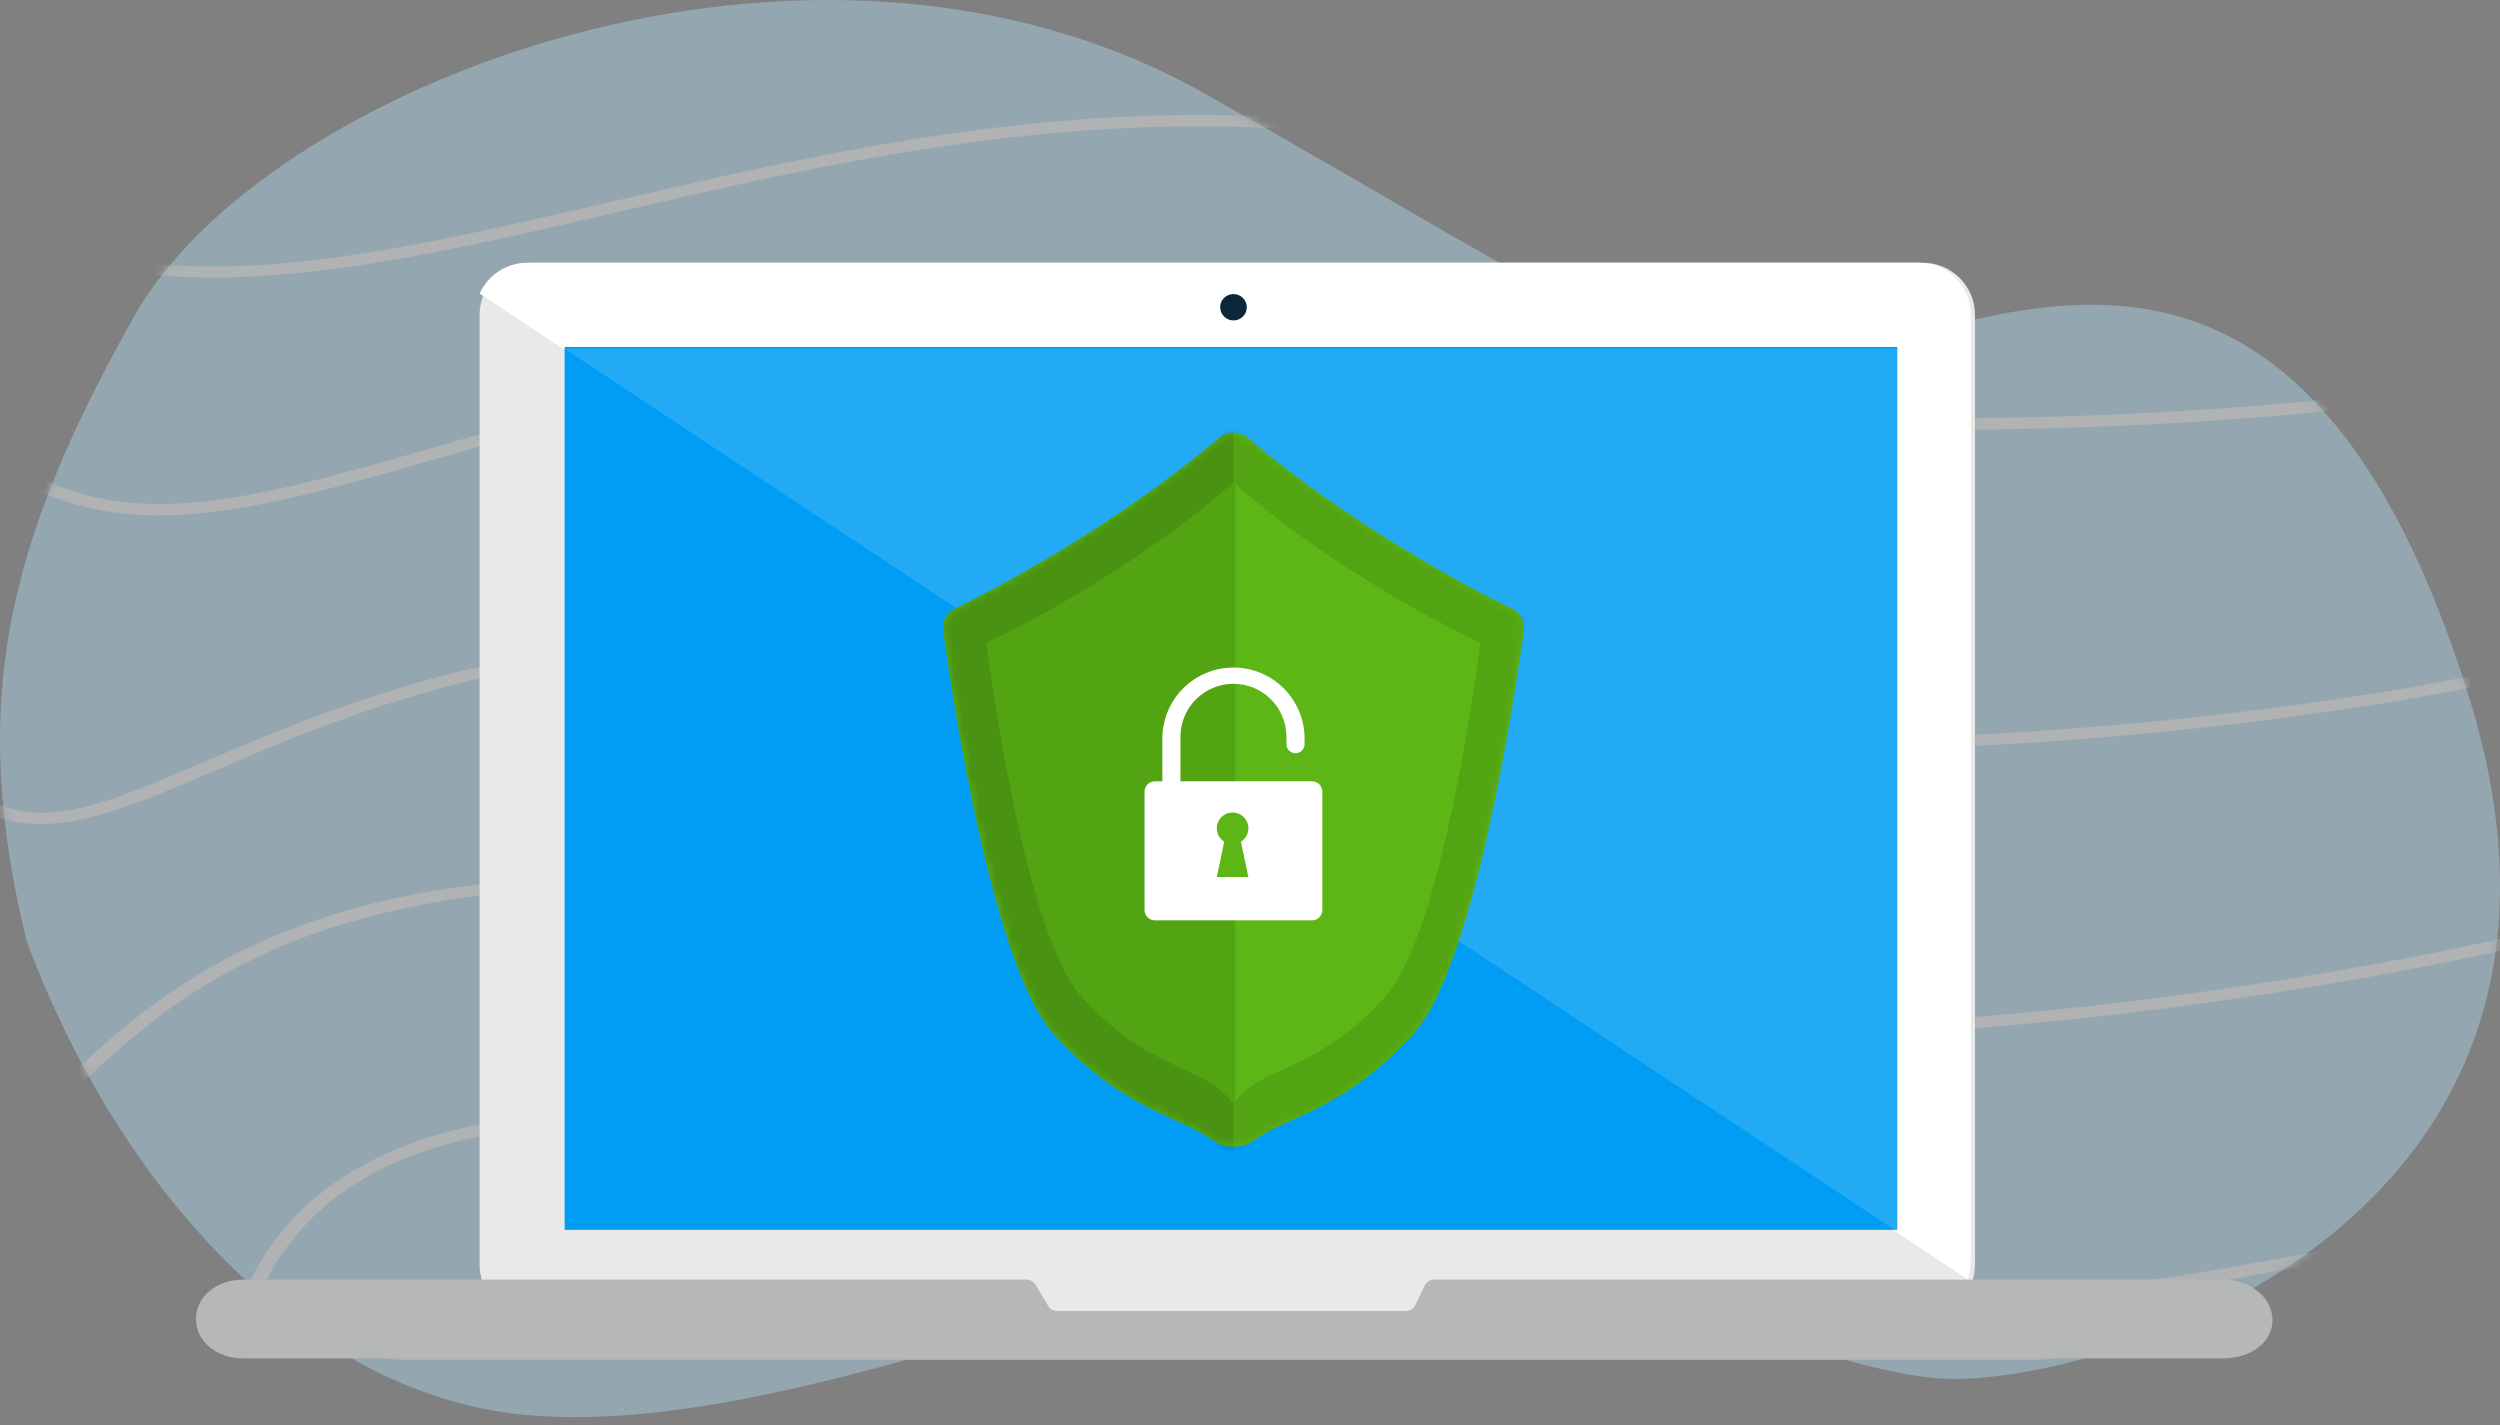 <svg width="300" height="171" viewBox="0 0 300 171" fill="none" xmlns="http://www.w3.org/2000/svg">
<rect x="0" y="0" width="300" height="171" fill="#808080" stroke="none"/>
<g opacity="0.4">
<path d="M16.113 37.93C0.597 65.5 -3.713 84.455 3.183 112.887C14.389 143.041 36.801 167.165 62.661 169.75C88.521 172.335 123.863 157.688 151.446 150.796C179.03 143.903 215.234 164.581 233.336 165.442C251.438 166.304 316.088 147.349 296.262 83.593C276.436 19.837 241.956 37.93 221.268 42.238C200.58 46.546 191.96 37.93 144.55 11.222C97.141 -15.487 31.629 10.36 16.113 37.93Z" fill="#B2E1FB"/>
<mask id="mask0_16_1528" style="mask-type:alpha" maskUnits="userSpaceOnUse" x="0" y="0" width="300" height="171">
<path d="M16.113 37.93C0.597 65.5 -3.713 84.455 3.183 112.887C14.389 143.041 36.801 167.165 62.661 169.75C88.521 172.335 123.863 157.688 151.447 150.796C179.031 143.903 215.235 164.581 233.337 165.442C251.439 166.304 316.089 147.349 296.263 83.593C276.437 19.837 241.957 37.93 221.269 42.238C200.581 46.546 191.961 37.93 144.551 11.222C97.141 -15.487 31.629 10.36 16.113 37.93Z" fill="#81CBF3"/>
</mask>
<g mask="url(#mask0_16_1528)">
<path opacity="0.89" d="M73.175 133.565C75.424 133.565 77.737 133.626 80.116 133.776C98.365 134.861 121.112 140.166 147.704 149.57C180.226 161.054 223.047 158.492 253.289 154.302C286.072 149.781 311.458 142.427 311.719 142.366C312.175 142.216 312.696 142.397 312.892 142.758C313.055 143.12 312.827 143.512 312.37 143.663C312.11 143.723 286.561 151.137 253.614 155.689C234.257 158.371 216.138 159.547 199.779 159.215C179.281 158.793 161.521 155.99 146.954 150.836C120.558 141.522 98.04 136.248 80.018 135.163C65.289 134.289 53.459 136.157 44.856 140.769C35.406 145.833 31.528 153.338 29.931 158.763C28.204 164.671 28.725 169.433 28.758 169.493C28.79 169.885 28.432 170.217 27.943 170.247C27.454 170.277 26.998 170.006 26.965 169.614C26.933 169.403 26.379 164.61 28.171 158.522C29.214 154.935 30.876 151.62 33.059 148.726C35.797 145.079 39.446 142.035 43.846 139.684C51.309 135.585 61.183 133.565 73.175 133.565Z" fill="white"/>
<path opacity="0.89" d="M73.719 105.203C77.103 105.203 80.591 105.323 84.182 105.534C100.827 106.559 119.923 109.995 140.919 115.722C177.143 125.638 219.583 124.041 248.798 120.936C280.498 117.561 303.911 111.773 304.153 111.713C304.671 111.593 305.189 111.773 305.361 112.135C305.534 112.497 305.258 112.889 304.774 113.009C304.533 113.07 280.982 118.887 249.108 122.262C230.392 124.252 212.47 125.005 195.894 124.553C175.14 123.95 156.424 121.419 140.228 116.988C101.759 106.469 70.37 103.877 46.888 109.362C27.48 113.883 17.811 122.654 11.423 128.471C7.97 131.606 5.725 133.656 3.239 133.746C2.168 133.776 1.167 133.445 0.269 132.751C-0.111 132.48 -0.076 132.028 0.304 131.787C0.683 131.516 1.305 131.546 1.65 131.817C2.341 132.36 2.859 132.39 3.17 132.39C4.793 132.329 7.072 130.28 9.938 127.627C13.011 124.855 17.19 121.057 22.991 117.44C29.898 113.16 37.529 110.086 46.3 108.036C54.485 106.167 63.67 105.203 73.719 105.203Z" fill="white"/>
<path opacity="0.89" d="M94.918 75.936C97.434 75.936 99.95 75.996 102.466 76.086C116.1 76.629 130.857 78.588 146.293 81.904C183.932 90.042 222.795 89.409 248.772 87.419C276.925 85.279 296.441 81.15 296.611 81.09C297.121 80.969 297.631 81.18 297.801 81.542C297.937 81.904 297.665 82.296 297.155 82.386C296.951 82.416 277.333 86.576 249.01 88.746C232.383 90.011 216.029 90.343 200.457 89.77C180.94 89.017 162.546 86.817 145.783 83.2C80.468 69.064 47.385 83.23 25.488 92.604C18.824 95.467 13.554 97.697 8.726 98.541C3.354 99.476 -0.965 98.511 -4.909 95.497C-5.283 95.226 -5.249 94.774 -4.875 94.533C-4.501 94.261 -3.889 94.291 -3.549 94.563C3.864 100.259 11.65 96.944 24.502 91.428C35.484 86.726 49.153 80.879 68.669 77.865C77.033 76.599 85.806 75.936 94.918 75.936Z" fill="white"/>
<path opacity="0.89" d="M122.709 41.791C133.3 41.791 143.956 42.635 154.84 44.353C193.001 50.321 227.446 50.652 249.606 49.899C273.623 49.055 288.842 46.794 288.972 46.764C289.461 46.704 289.95 46.945 290.048 47.307C290.145 47.669 289.819 48.03 289.331 48.121C289.168 48.151 273.884 50.441 249.736 51.285C235.561 51.768 221.124 51.677 206.883 51.014C189.058 50.17 171.427 48.392 154.482 45.739C109.315 38.687 77.802 47.759 52.481 55.023C41.011 58.308 31.104 61.172 22.207 61.744C12.398 62.377 4.61 60.087 -2.266 54.571C-2.625 54.299 -2.592 53.847 -2.234 53.606C-1.875 53.335 -1.289 53.365 -0.963 53.636C5.522 58.821 12.822 60.961 22.044 60.388C30.713 59.845 40.489 57.012 51.83 53.757C64.376 50.14 78.584 46.071 95.498 43.72C104.622 42.424 113.649 41.791 122.709 41.791Z" fill="white"/>
<path opacity="0.89" d="M144.055 13.786C148.454 13.786 152.951 13.937 157.481 14.299C234.714 20.206 281.348 19.905 281.837 19.875C282.325 19.875 282.749 20.176 282.749 20.568C282.749 20.96 282.358 21.261 281.837 21.261C281.38 21.261 234.649 21.563 157.285 15.655C126.392 13.304 98.562 19.754 73.991 25.481C57.338 29.339 41.631 32.986 27.39 33.288C19.732 33.438 13.019 32.624 6.827 30.816C-0.017 28.797 -6.11 25.602 -11.813 21.05C-12.172 20.779 -12.139 20.327 -11.781 20.086C-11.422 19.814 -10.836 19.845 -10.51 20.116C12.269 38.381 39.285 32.112 73.469 24.185C94.619 19.272 118.147 13.786 144.055 13.786Z" fill="white"/>
</g>
</g>
<rect x="30.939" y="153.923" width="235.637" height="7.418" rx="1.243" fill="#C4C4C4"/>
<path d="M30.939 161.341H257.3L245.001 163.195H48.1L30.939 161.341Z" fill="#B1B1B1"/>
<path d="M236.994 37.763V151.778C236.994 155.219 234.182 158.015 230.722 158.015H63.826C60.365 158.015 57.554 155.219 57.554 151.778V37.763C57.554 34.322 60.365 31.526 63.826 31.526H230.722C234.182 31.526 236.994 34.322 236.994 37.763Z" fill="#E9EAE8"/>
<path d="M230.218 31.526H63.295C60.726 31.526 58.536 33.054 57.563 35.226L236.139 153.528C236.382 152.885 236.49 152.161 236.49 151.437V37.745C236.49 34.314 233.679 31.526 230.218 31.526Z" fill="white"/>
<path d="M227.675 41.637H67.754V147.581H227.675V41.637Z" fill="#019DF4"/>
<path opacity="0.13" d="M227.675 147.793V41.849H67.754L227.675 147.793Z" fill="white"/>
<path d="M148.021 35.289C148.913 35.289 149.617 36.013 149.617 36.871C149.617 37.756 148.886 38.453 148.021 38.453C147.128 38.453 146.425 37.729 146.425 36.871C146.398 36.013 147.128 35.289 148.021 35.289Z" fill="#0B2739"/>
<path d="M124.25 154.154C124.026 153.78 123.621 153.552 123.185 153.552H29.22C25.974 153.56 23.508 155.589 23.517 158.28C23.528 160.972 25.974 163.018 29.22 163.009H266.801C270.047 163.001 272.707 161.101 272.698 158.41C272.687 155.718 270.047 153.543 266.801 153.552H172.091C171.614 153.552 171.179 153.825 170.972 154.255L169.833 156.617C169.625 157.047 169.19 157.32 168.713 157.32H126.855C126.418 157.32 126.014 157.091 125.789 156.717L124.25 154.154Z" fill="#B6B7B7"/>
<path d="M181.499 73.081C182.453 73.556 183.013 74.577 182.868 75.633C181.776 83.587 176.926 116.07 169.554 124.136C161.218 133.268 154.768 133.773 150.468 136.867C149.085 137.863 146.945 137.862 145.561 136.865C141.265 133.77 134.814 133.271 126.474 124.13C119.097 116.029 114.255 83.573 113.165 75.626C113.02 74.571 113.58 73.55 114.533 73.075C131.054 64.85 142.151 56.055 146.25 52.568C147.256 51.712 148.765 51.71 149.77 52.566C153.872 56.062 164.974 64.864 181.499 73.081Z" fill="#5CB615"/>
<mask id="mask1_16_1528" style="mask-type:alpha" maskUnits="userSpaceOnUse" x="113" y="51" width="70" height="87">
<path d="M181.499 73.081C182.453 73.556 183.013 74.577 182.868 75.633C181.776 83.587 176.926 116.07 169.554 124.136C161.218 133.268 154.768 133.773 150.468 136.867C149.085 137.863 146.945 137.862 145.561 136.865C141.265 133.77 134.814 133.271 126.474 124.13C119.097 116.029 114.255 83.573 113.165 75.626C113.02 74.571 113.58 73.55 114.533 73.075C131.054 64.85 142.151 56.055 146.25 52.568C147.256 51.712 148.765 51.71 149.77 52.566C153.872 56.062 164.974 64.864 181.499 73.081Z" fill="#019DF4"/>
</mask>
<g mask="url(#mask1_16_1528)">
<path opacity="0.2" d="M148.014 51.027V139.309C143.931 133.59 136.593 135.221 126.474 124.13C119.097 116.029 114.255 83.573 113.165 75.626C113.02 74.571 113.58 73.55 114.533 73.075C135.743 62.515 148.014 51.016 148.014 51.016V51.027Z" fill="black"/>
<path opacity="0.1" d="M183.102 73.868C183.102 73.868 177.973 114.924 169.554 124.136C159.44 135.215 152.102 133.596 148.014 139.309V51.027C148.413 51.397 161.25 63.281 183.102 73.868Z" fill="black"/>
</g>
<path d="M177.655 77.159C177.655 77.159 173.33 111.825 166.211 119.626C157.665 129.017 151.483 127.64 148.014 132.463C144.544 127.64 138.363 128.993 129.81 119.643C122.692 111.854 118.373 77.159 118.373 77.159C137.12 68.069 148.014 57.868 148.014 57.868C148.014 57.868 158.908 68.069 177.655 77.159Z" fill="#5CB615"/>
<path opacity="0.1" d="M148.228 58.076V132.18C148.15 132.27 148.076 132.365 148.008 132.463C144.539 127.64 138.357 128.993 129.805 119.643C122.692 111.854 118.373 77.159 118.373 77.159C137.125 68.069 148.014 57.868 148.014 57.868L148.228 58.076Z" fill="black"/>
<path d="M157.439 93.754H138.588C137.901 93.754 137.345 94.311 137.345 94.997V109.2C137.345 109.886 137.901 110.443 138.588 110.443H157.439C158.126 110.443 158.682 109.886 158.682 109.2V94.997C158.682 94.311 158.126 93.754 157.439 93.754Z" fill="white"/>
<path d="M156.549 89.302C156.549 89.902 156.062 90.389 155.462 90.389V90.389C154.861 90.389 154.374 89.902 154.374 89.302V88.417C154.374 86.73 153.704 85.112 152.511 83.919C151.318 82.727 149.701 82.056 148.014 82.056C146.327 82.056 144.709 82.727 143.516 83.919C142.323 85.112 141.653 86.73 141.653 88.417V95.978C141.653 96.577 141.167 97.062 140.569 97.062V97.062C139.97 97.062 139.484 96.577 139.484 95.978V88.417C139.542 86.193 140.467 84.079 142.06 82.526C143.654 80.973 145.791 80.104 148.017 80.104C150.242 80.104 152.379 80.973 153.973 82.526C155.566 84.079 156.491 86.193 156.549 88.417V89.302Z" fill="white"/>
<path d="M148.916 101.006L149.806 105.244H146.019L146.909 101.006C146.559 100.788 146.29 100.462 146.142 100.077C145.994 99.693 145.975 99.271 146.089 98.874C146.202 98.478 146.441 98.13 146.77 97.882C147.099 97.634 147.5 97.499 147.912 97.499C148.324 97.499 148.725 97.634 149.054 97.882C149.383 98.13 149.622 98.478 149.736 98.874C149.849 99.271 149.83 99.693 149.682 100.077C149.534 100.462 149.265 100.788 148.916 101.006Z" fill="#5CB615"/>
</svg>
